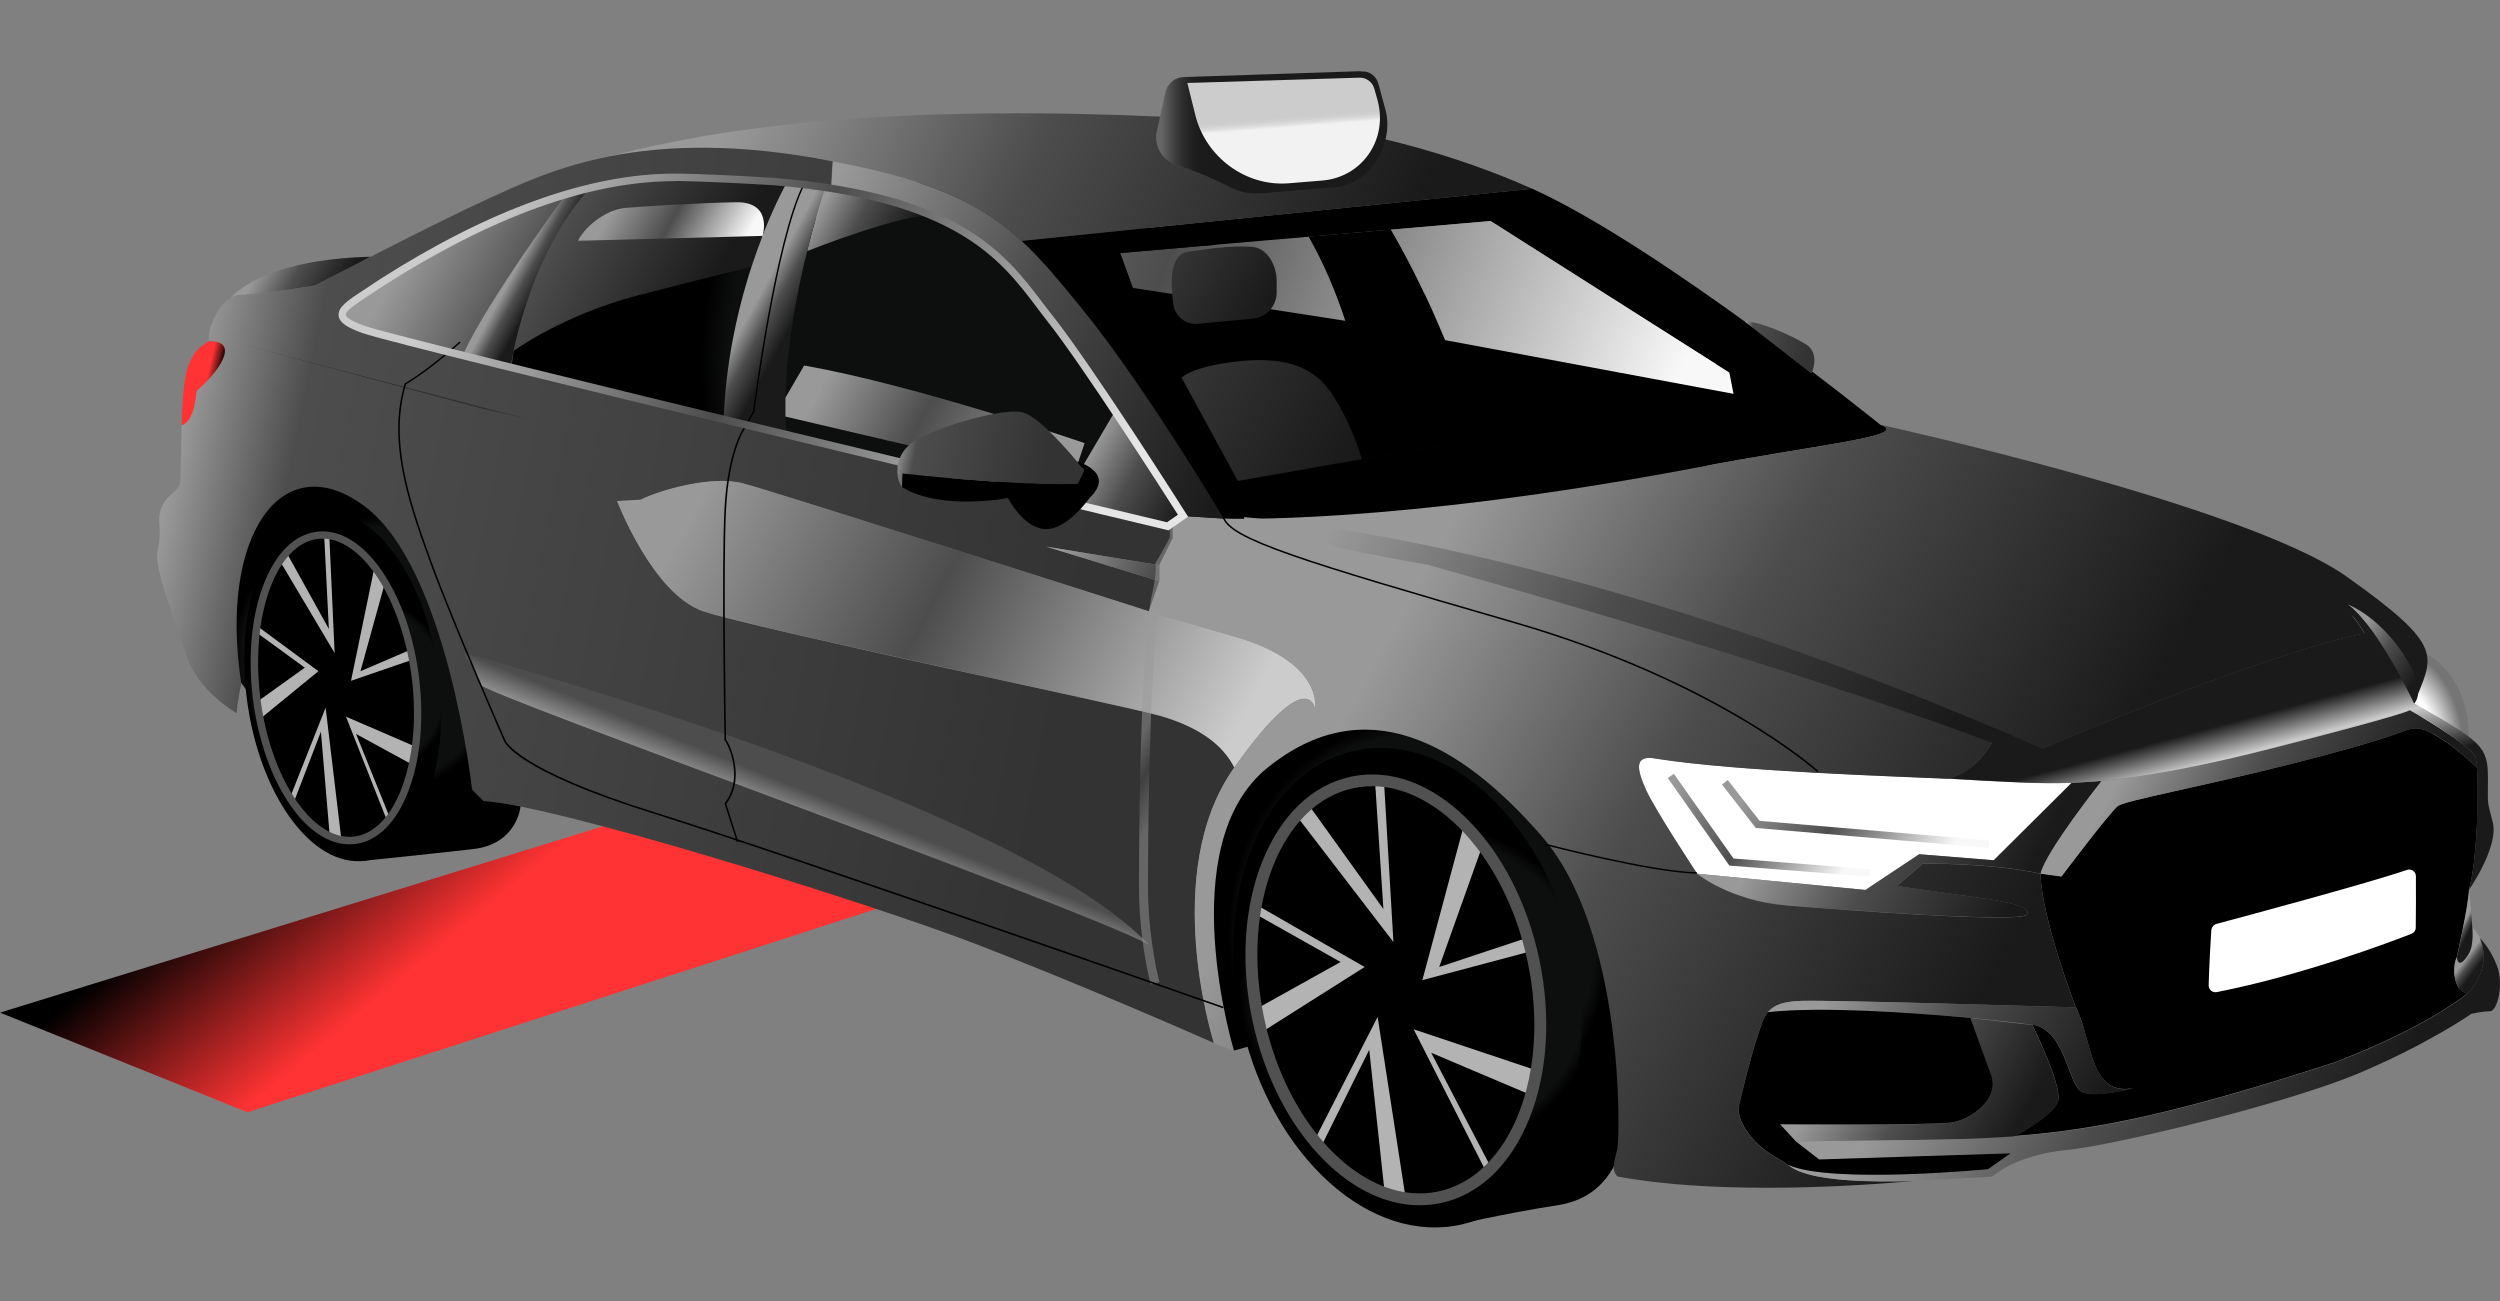 <?xml version="1.0" encoding="UTF-8"?>
<svg width="609px" height="317px" viewBox="0 0 609 317" version="1.1" xmlns="http://www.w3.org/2000/svg" xmlns:xlink="http://www.w3.org/1999/xlink">
    <rect x="0" y="0" width="609" height="317" fill="#808080" stroke="none"/>
    <title>G7 VIP</title>
    <defs>
        <radialGradient cx="49.514%" cy="50.245%" fx="49.514%" fy="50.245%" r="105.761%" gradientTransform="translate(0.495,0.502),scale(0.271,1),rotate(-7.244),translate(-0.495,-0.502)" id="radialGradient-1">
            <stop stop-color="#0D0F0E" offset="92.67%"></stop>
            <stop stop-color="#000000" offset="100%"></stop>
        </radialGradient>
        <linearGradient x1="18.281%" y1="37.156%" x2="51.876%" y2="50.596%" id="linearGradient-2">
            <stop stop-color="#000000" offset="0%"></stop>
            <stop stop-color="#FF3333" offset="88.34%"></stop>
        </linearGradient>
        <radialGradient cx="49.546%" cy="50.252%" fx="49.546%" fy="50.252%" r="42.354%" gradientTransform="translate(0.495,0.503),scale(1,0.853),rotate(-7.244),translate(-0.495,-0.503)" id="radialGradient-3">
            <stop stop-color="#0D0F0E" offset="92.67%"></stop>
            <stop stop-color="#000000" offset="100%"></stop>
        </radialGradient>
        <radialGradient cx="49.49%" cy="50.242%" fx="49.49%" fy="50.242%" r="47.199%" gradientTransform="translate(0.495,0.502),scale(1,0.715),rotate(-7.244),translate(-0.495,-0.502)" id="radialGradient-4">
            <stop stop-color="#0D0F0E" offset="92.67%"></stop>
            <stop stop-color="#000000" offset="100%"></stop>
        </radialGradient>
        <radialGradient cx="53.238%" cy="50.541%" fx="53.238%" fy="50.541%" r="47.811%" gradientTransform="translate(0.532,0.505),scale(1,0.726),rotate(-11.011),translate(-0.532,-0.505)" id="radialGradient-5">
            <stop stop-color="#0D0F0E" offset="92.67%"></stop>
            <stop stop-color="#000000" offset="100%"></stop>
        </radialGradient>
        <radialGradient cx="53.142%" cy="50.708%" fx="53.142%" fy="50.708%" r="48.107%" gradientTransform="translate(0.531,0.507),scale(1,0.562),rotate(-9.318),translate(-0.531,-0.507)" id="radialGradient-6">
            <stop stop-color="#0D0F0E" offset="92.67%"></stop>
            <stop stop-color="#000000" offset="100%"></stop>
        </radialGradient>
        <radialGradient cx="-40.956%" cy="64.91%" fx="-40.956%" fy="64.91%" r="130.013%" gradientTransform="translate(-0.41,0.649),scale(1,0.529),translate(0.41,-0.649)" id="radialGradient-7">
            <stop stop-color="#FFFFFF" offset="63.58%"></stop>
            <stop stop-color="#757575" offset="100%"></stop>
        </radialGradient>
        <linearGradient x1="245.833%" y1="76.901%" x2="-157.876%" y2="17.453%" id="linearGradient-8">
            <stop stop-color="#F8F8F8" offset="0%"></stop>
            <stop stop-color="#4D4D4D" offset="56.19%"></stop>
            <stop stop-color="#999999" offset="100%"></stop>
        </linearGradient>
        <linearGradient x1="82.646%" y1="64.689%" x2="7.076%" y2="43.864%" id="linearGradient-9">
            <stop stop-color="#1A1A1A" offset="0%"></stop>
            <stop stop-color="#4D4D4D" offset="56.19%"></stop>
            <stop stop-color="#999999" offset="100%"></stop>
        </linearGradient>
        <linearGradient x1="83.869%" y1="55.926%" x2="17.226%" y2="40.492%" id="linearGradient-10">
            <stop stop-color="#1A1A1A" offset="0%"></stop>
            <stop stop-color="#4D4D4D" offset="56.19%"></stop>
            <stop stop-color="#999999" offset="100%"></stop>
        </linearGradient>
        <linearGradient x1="89.251%" y1="52.9%" x2="10.749%" y2="46.967%" id="linearGradient-11">
            <stop stop-color="#1A1A1A" offset="0%"></stop>
            <stop stop-color="#4D4D4D" offset="56.19%"></stop>
            <stop stop-color="#999999" offset="100%"></stop>
        </linearGradient>
        <linearGradient x1="86.439%" y1="51.571%" x2="1.621%" y2="36.829%" id="linearGradient-12">
            <stop stop-color="#333333" offset="0%"></stop>
            <stop stop-color="#4D4D4D" offset="87.45%"></stop>
            <stop stop-color="#999999" offset="100%"></stop>
        </linearGradient>
        <linearGradient x1="93.867%" y1="59.572%" x2="4.331%" y2="39.507%" id="linearGradient-13">
            <stop stop-color="#CCCCCC" offset="0%"></stop>
            <stop stop-color="#4D4D4D" offset="56.19%"></stop>
            <stop stop-color="#999999" offset="100%"></stop>
        </linearGradient>
        <linearGradient x1="83.612%" y1="54.434%" x2="16.228%" y2="42.025%" id="linearGradient-14">
            <stop stop-color="#1A1A1A" offset="0%"></stop>
            <stop stop-color="#4D4D4D" offset="56.19%"></stop>
            <stop stop-color="#999999" offset="100%"></stop>
        </linearGradient>
        <linearGradient x1="84.424%" y1="58.647%" x2="17.293%" y2="44.675%" id="linearGradient-15">
            <stop stop-color="#1A1A1A" offset="0%"></stop>
            <stop stop-color="#4D4D4D" offset="56.19%"></stop>
            <stop stop-color="#999999" offset="100%"></stop>
        </linearGradient>
        <linearGradient x1="69.99%" y1="56.852%" x2="15.169%" y2="38.987%" id="linearGradient-16">
            <stop stop-color="#1A1A1A" offset="0%"></stop>
            <stop stop-color="#4D4D4D" offset="56.19%"></stop>
            <stop stop-color="#999999" offset="100%"></stop>
        </linearGradient>
        <linearGradient x1="95.573%" y1="54.851%" x2="9.889%" y2="42.957%" id="linearGradient-17">
            <stop stop-color="#1A1A1A" offset="0%"></stop>
            <stop stop-color="#4D4D4D" offset="56.19%"></stop>
            <stop stop-color="#999999" offset="100%"></stop>
        </linearGradient>
        <linearGradient x1="55.92%" y1="52.55%" x2="47.67%" y2="48.04%" id="linearGradient-18">
            <stop stop-color="#1A1A1A" offset="0%"></stop>
            <stop stop-color="#4D4D4D" offset="56.19%"></stop>
            <stop stop-color="#999999" offset="100%"></stop>
        </linearGradient>
        <linearGradient x1="82.9%" y1="58.167%" x2="17.932%" y2="42.037%" id="linearGradient-19">
            <stop stop-color="#1A1A1A" offset="0%"></stop>
            <stop stop-color="#4D4D4D" offset="56.19%"></stop>
            <stop stop-color="#999999" offset="100%"></stop>
        </linearGradient>
        <linearGradient x1="90.757%" y1="60.887%" x2="17.238%" y2="43.065%" id="linearGradient-20">
            <stop stop-color="#1A1A1A" offset="0%"></stop>
            <stop stop-color="#4D4D4D" offset="56.19%"></stop>
            <stop stop-color="#999999" offset="100%"></stop>
        </linearGradient>
        <linearGradient x1="59.91%" y1="62.22%" x2="42.353%" y2="40.551%" id="linearGradient-21">
            <stop stop-color="#1A1A1A" offset="0%"></stop>
            <stop stop-color="#4D4D4D" offset="56.19%"></stop>
            <stop stop-color="#999999" offset="100%"></stop>
        </linearGradient>
        <linearGradient x1="44.108%" y1="41.821%" x2="57.833%" y2="67.442%" id="linearGradient-22">
            <stop stop-color="#1A1A1A" offset="3.44%"></stop>
            <stop stop-color="#CCCCCC" offset="42.33%"></stop>
            <stop stop-color="#1A1A1A" offset="100%"></stop>
        </linearGradient>
        <linearGradient x1="84.992%" y1="56.411%" x2="17.285%" y2="43.78%" id="linearGradient-23">
            <stop stop-color="#1A1A1A" offset="0%"></stop>
            <stop stop-color="#4D4D4D" offset="56.19%"></stop>
            <stop stop-color="#999999" offset="100%"></stop>
        </linearGradient>
        <linearGradient x1="54.28%" y1="61.23%" x2="46.418%" y2="41.26%" id="linearGradient-24">
            <stop stop-color="#1A1A1A" offset="0%"></stop>
            <stop stop-color="#4D4D4D" offset="56.19%"></stop>
            <stop stop-color="#999999" offset="100%"></stop>
        </linearGradient>
        <linearGradient x1="97.947%" y1="55.845%" x2="8.031%" y2="40.801%" id="linearGradient-25">
            <stop stop-color="#4D4D4D" offset="0%"></stop>
            <stop stop-color="#999999" offset="100%"></stop>
        </linearGradient>
        <linearGradient x1="82.322%" y1="55.197%" x2="17.678%" y2="44.803%" id="linearGradient-26">
            <stop stop-color="#1A1A1A" offset="0%"></stop>
            <stop stop-color="#4D4D4D" offset="56.19%"></stop>
            <stop stop-color="#999999" offset="100%"></stop>
        </linearGradient>
        <linearGradient x1="51.371%" y1="48.553%" x2="45.977%" y2="54.246%" id="linearGradient-27">
            <stop stop-color="#4D4D4D" offset="0%"></stop>
            <stop stop-color="#999999" offset="100%"></stop>
        </linearGradient>
        <linearGradient x1="49.664%" y1="50.325%" x2="49.179%" y2="50.794%" id="linearGradient-28">
            <stop stop-color="#333333" offset="0%"></stop>
            <stop stop-color="#4D4D4D" stop-opacity="0" offset="89.9%"></stop>
        </linearGradient>
        <linearGradient x1="108.368%" y1="77.467%" x2="-6.653%" y2="20.302%" id="linearGradient-29">
            <stop stop-color="#1A1A1A" offset="0%"></stop>
            <stop stop-color="#4D4D4D" offset="56.19%"></stop>
            <stop stop-color="#999999" offset="100%"></stop>
        </linearGradient>
        <linearGradient x1="96.404%" y1="68.77%" x2="0.359%" y2="33.599%" id="linearGradient-30">
            <stop stop-color="#1A1A1A" offset="0%"></stop>
            <stop stop-color="#333333" offset="100%"></stop>
        </linearGradient>
        <linearGradient x1="93.777%" y1="68.248%" x2="4.415%" y2="32.257%" id="linearGradient-31">
            <stop stop-color="#1A1A1A" offset="0%"></stop>
            <stop stop-color="#333333" offset="100%"></stop>
        </linearGradient>
        <linearGradient x1="90.408%" y1="59.585%" x2="-174.961%" y2="6.722%" id="linearGradient-32">
            <stop stop-color="#F8F8F8" offset="0%"></stop>
            <stop stop-color="#4D4D4D" offset="56.19%"></stop>
            <stop stop-color="#999999" offset="100%"></stop>
        </linearGradient>
        <linearGradient x1="60.451%" y1="61.89%" x2="43.394%" y2="38.915%" id="linearGradient-33">
            <stop stop-color="#1A1A1A" offset="0%"></stop>
            <stop stop-color="#4D4D4D" offset="56.19%"></stop>
            <stop stop-color="#999999" offset="100%"></stop>
        </linearGradient>
        <linearGradient x1="61.298%" y1="55.381%" x2="44.241%" y2="42.301%" id="linearGradient-34">
            <stop stop-color="#1A1A1A" offset="0%"></stop>
            <stop stop-color="#4D4D4D" offset="56.19%"></stop>
            <stop stop-color="#999999" offset="100%"></stop>
        </linearGradient>
        <linearGradient x1="90.13%" y1="55.053%" x2="14.768%" y2="46.525%" id="linearGradient-35">
            <stop stop-color="#F8F8F8" offset="0%"></stop>
            <stop stop-color="#4D4D4D" offset="56.19%"></stop>
            <stop stop-color="#999999" offset="100%"></stop>
        </linearGradient>
        <linearGradient x1="92.551%" y1="59.869%" x2="6.962%" y2="41.445%" id="linearGradient-36">
            <stop stop-color="#999999" offset="0%"></stop>
            <stop stop-color="#4D4D4D" offset="56.19%"></stop>
            <stop stop-color="#999999" offset="100%"></stop>
        </linearGradient>
        <linearGradient x1="102.889%" y1="81.852%" x2="20.5%" y2="38.513%" id="linearGradient-37">
            <stop stop-color="#1A1A1A" offset="0%"></stop>
            <stop stop-color="#4D4D4D" offset="56.19%"></stop>
            <stop stop-color="#999999" offset="100%"></stop>
        </linearGradient>
        <linearGradient x1="61.844%" y1="54.989%" x2="38.099%" y2="47.363%" id="linearGradient-38">
            <stop stop-color="#000000" offset="0%"></stop>
            <stop stop-color="#FF3333" offset="88.34%"></stop>
        </linearGradient>
        <linearGradient x1="51.838%" y1="60.879%" x2="48.363%" y2="38.982%" id="linearGradient-39">
            <stop stop-color="#999999" offset="0%"></stop>
            <stop stop-color="#4D4D4D" offset="56.19%"></stop>
            <stop stop-color="#999999" offset="100%"></stop>
        </linearGradient>
        <linearGradient x1="81.994%" y1="75.559%" x2="15.568%" y2="24.299%" id="linearGradient-40">
            <stop stop-color="#1A1A1A" offset="0%"></stop>
            <stop stop-color="#4D4D4D" offset="56.19%"></stop>
            <stop stop-color="#999999" offset="100%"></stop>
        </linearGradient>
        <linearGradient x1="94.534%" y1="57.104%" x2="5.321%" y2="42.98%" id="linearGradient-41">
            <stop stop-color="#1A1A1A" offset="0%"></stop>
            <stop stop-color="#4D4D4D" offset="56.19%"></stop>
            <stop stop-color="#999999" offset="100%"></stop>
        </linearGradient>
        <linearGradient x1="93.697%" y1="68.497%" x2="-3.588%" y2="41.507%" id="linearGradient-42">
            <stop stop-color="#F8F8F8" offset="0%"></stop>
            <stop stop-color="#4D4D4D" offset="56.19%"></stop>
            <stop stop-color="#999999" offset="100%"></stop>
        </linearGradient>
        <linearGradient x1="91.947%" y1="56.874%" x2="5.119%" y2="44.824%" id="linearGradient-43">
            <stop stop-color="#F8F8F8" offset="0%"></stop>
            <stop stop-color="#4D4D4D" offset="56.19%"></stop>
            <stop stop-color="#999999" offset="100%"></stop>
        </linearGradient>
        <linearGradient x1="97.472%" y1="60.083%" x2="10.31%" y2="40.094%" id="linearGradient-44">
            <stop stop-color="#E6E6E6" offset="0%"></stop>
            <stop stop-color="#767676" offset="41.01%"></stop>
            <stop stop-color="#4D4D4D" offset="56.19%"></stop>
            <stop stop-color="#CCCCCC" offset="100%"></stop>
        </linearGradient>
        <linearGradient x1="81.669%" y1="54.055%" x2="3.002%" y2="47.395%" id="linearGradient-45">
            <stop stop-color="#333333" offset="0%"></stop>
            <stop stop-color="#4D4D4D" offset="87.45%"></stop>
            <stop stop-color="#999999" offset="100%"></stop>
        </linearGradient>
        <linearGradient x1="82.512%" y1="54.893%" x2="-5.652%" y2="41.085%" id="linearGradient-46">
            <stop stop-color="#333333" offset="0%"></stop>
            <stop stop-color="#4D4D4D" offset="87.45%"></stop>
            <stop stop-color="#999999" offset="100%"></stop>
        </linearGradient>
        <linearGradient x1="19.943%" y1="50%" x2="3.355%" y2="50%" id="linearGradient-47">
            <stop stop-color="#1A1A1A" offset="0%"></stop>
            <stop stop-color="#1F1F1F" offset="21.33%"></stop>
            <stop stop-color="#2C2C2C" offset="45.51%"></stop>
            <stop stop-color="#434343" offset="71.08%"></stop>
            <stop stop-color="#636363" offset="97.46%"></stop>
            <stop stop-color="#666666" offset="100%"></stop>
        </linearGradient>
        <linearGradient x1="49.367%" y1="36.612%" x2="50.674%" y2="45.732%" id="linearGradient-48">
            <stop stop-color="#CCCCCC" offset="0%"></stop>
            <stop stop-color="#D1D1D1" offset="31.31%"></stop>
            <stop stop-color="#DEDEDE" offset="66.74%"></stop>
            <stop stop-color="#F2F2F2" offset="100%"></stop>
        </linearGradient>
    </defs>
    <g id="G7-VIP" stroke="none" stroke-width="1" fill="none" fill-rule="evenodd">
        <g id="G7_Club_Affaires_nomarks" transform="translate(0, 17.338)" fill-rule="nonzero">
            <g id="Fond" transform="translate(101.687, 25.781)" fill="url(#radialGradient-1)">
                <polygon id="Path" points="0 44.623 125.635 0 331.814 49.298 304.99 81.443 148.612 90.037"></polygon>
            </g>
            <g id="Tapis_2" transform="translate(0, 181.333)" fill="url(#linearGradient-2)">
                <polygon id="Path" points="155.336 0 3.83238433e-15 48.003 60.3 72.274 214.845 22.294"></polygon>
            </g>
            <g id="Jantes" transform="translate(55.015, 92.123)">
                <path d="M248.933,145.519 L245.481,146.49 L243,143.11 L243,135.991 L236.312,115.279 L242.604,83.637 C242.604,83.637 272.449,45.486 310.671,79.034 C310.671,79.034 335.015,98.595 340.588,135.236 C346.161,171.876 336.417,182.304 324.371,184.138 C312.325,185.971 297.475,189.351 297.475,189.351 L248.933,145.519 Z" id="Path" fill="url(#radialGradient-3)"></path>
                <path d="M4.854,58.431 L2.04393831e-14,51.707 L4.495,10.356 L21.898,0 L46.709,19.453 L60.48,53.612 L71.771,87.089 C71.771,87.089 70.944,96.15 60.265,97.372 C49.585,98.595 32.613,100.321 32.613,100.321 L4.854,58.431 Z" id="Path" fill="url(#radialGradient-4)"></path>
                <path d="M329.621,130.13 C325.558,97.876 303.588,72.202 280.503,72.742 C257.455,73.281 242.029,99.889 246.092,132.143 C250.155,164.397 272.125,190.071 295.21,189.531 C318.294,188.992 333.684,162.347 329.621,130.13 Z M291.398,182.663 C272.305,183.131 253.967,160.657 250.407,132.467 C246.847,104.312 259.468,81.084 278.562,80.616 C297.655,80.149 315.993,102.622 319.553,130.813 C323.113,159.003 310.492,182.196 291.398,182.663 Z" id="Shape" fill="url(#radialGradient-5)"></path>
                <ellipse id="Oval" fill="#000000" transform="translate(285.01, 131.647) rotate(-11.8) translate(-285.01, -131.647) " cx="285.01" cy="131.647" rx="34.268" ry="51.636"></ellipse>
                <polygon id="Path" fill="#B3B3B3" points="301.646 91.368 291.47 129.303 317.971 122.255 317.108 118.947 295.569 126.102 306.105 96.545"></polygon>
                <polygon id="Path" fill="#B3B3B3" points="319.229 151.273 317.899 157.277 293.628 146.994 308.226 175.004 307.076 176.119 289.349 141.276"></polygon>
                <polygon id="Path" fill="#B3B3B3" points="287.407 182.412 280.575 138.256 265.149 168.388 266.66 170.15 278.526 146.274 282.301 181.153"></polygon>
                <polygon id="Path" fill="#B3B3B3" points="252.241 142.032 277.411 126.102 250.946 110.892 250.551 113.05 271.55 124.88 251.018 136.314"></polygon>
                <polygon id="Path" fill="#B3B3B3" points="282.121 80.796 284.423 120.026 260.799 89.246 263.675 86.477 281.977 111.971 279.928 80.616"></polygon>
                <path d="M52.066,56.992 C49.765,33.44 37.324,14.707 24.307,15.102 C11.291,15.498 2.553,34.915 4.854,58.431 C7.156,81.947 19.561,100.717 32.613,100.321 C45.666,99.925 54.332,80.508 52.066,56.992 Z M30.456,95.323 C19.669,95.647 9.277,79.25 7.299,58.718 C5.286,38.151 12.405,21.215 23.192,20.891 C33.98,20.568 44.371,36.964 46.349,57.496 C48.327,78.027 41.243,94.999 30.456,95.323 Z" id="Shape" fill="url(#radialGradient-6)"></path>
                <ellipse id="Oval" fill="#000000" transform="translate(26.825, 58.109) rotate(-6.979) translate(-26.825, -58.109) " cx="26.825" cy="58.109" rx="19.489" ry="37.432"></ellipse>
                <polygon id="Path" fill="#B3B3B3" points="36.209 28.694 30.492 56.381 45.45 51.239 44.947 48.83 32.793 54.044 38.762 32.469"></polygon>
                <polygon id="Path" fill="#B3B3B3" points="46.169 72.418 45.414 76.805 31.714 69.326 39.949 89.714 39.301 90.541 29.269 65.119"></polygon>
                <polygon id="Path" fill="#B3B3B3" points="28.155 95.143 24.307 62.925 15.605 84.895 16.468 86.19 23.157 68.786 25.314 94.244"></polygon>
                <polygon id="Path" fill="#B3B3B3" points="8.306 65.694 22.545 54.044 7.551 42.969 7.335 44.515 19.237 53.181 7.587 61.523"></polygon>
                <polygon id="Path" fill="#B3B3B3" points="25.206 20.999 26.501 49.621 13.16 27.184 14.778 25.134 25.098 43.76 23.948 20.891"></polygon>
                <path d="M30.096,96.222 C25.026,96.222 19.92,92.842 15.605,86.549 C11.003,79.861 7.803,70.62 6.58,60.588 C5.358,50.556 6.221,40.812 9.097,33.189 C12.01,25.386 16.648,20.747 22.186,20.064 L22.294,20.963 L22.186,20.064 C27.687,19.381 33.332,22.797 38.043,29.665 C42.645,36.353 45.846,45.594 47.068,55.626 C48.291,65.694 47.428,75.403 44.551,83.026 C41.639,90.828 37,95.467 31.463,96.15 C30.995,96.186 30.528,96.222 30.096,96.222 Z M23.552,21.754 C23.157,21.754 22.761,21.79 22.401,21.826 C17.583,22.401 13.448,26.68 10.787,33.8 C8.054,41.135 7.191,50.556 8.378,60.336 C9.565,70.117 12.693,79.07 17.116,85.507 C21.431,91.799 26.465,94.927 31.283,94.316 C36.101,93.741 40.236,89.462 42.897,82.342 C45.63,75.007 46.493,65.586 45.306,55.806 C42.897,36.605 33.332,21.754 23.552,21.754 Z" id="Shape" fill="#515151"></path>
                <path d="M290.787,184.138 C282.912,184.138 274.894,180.434 267.738,173.386 C259.216,164.972 252.924,152.747 250.047,138.975 C247.171,125.203 248.034,111.468 252.492,100.357 C257.023,89.03 264.718,81.695 274.175,79.717 L274.175,79.717 C283.632,77.74 293.592,81.371 302.293,89.965 C310.815,98.379 317.108,110.605 319.984,124.376 C322.861,138.148 321.998,151.884 317.539,162.995 C313.009,174.321 305.314,181.656 295.857,183.634 C294.167,183.958 292.477,184.138 290.787,184.138 Z M274.75,82.522 C257.023,86.226 247.207,111.288 252.888,138.364 C255.657,151.596 261.662,163.282 269.788,171.337 C277.77,179.211 286.832,182.555 295.282,180.794 C313.009,177.09 322.825,152.028 317.144,124.952 C311.498,97.84 292.477,78.818 274.75,82.522 L274.75,82.522 Z" id="Shape" fill="#515151"></path>
            </g>
            <g id="Car" transform="translate(38.277, 10.258)">
                <path d="M552.898,131.738 C552.898,131.738 563.253,136.808 563.109,152.018 C562.966,167.228 549.661,143.784 549.661,143.784 L552.898,131.738 Z" id="Path" fill="url(#radialGradient-7)"></path>
                <path d="M375.16,185.242 L416.152,189.198 L429.24,180.496 L447.399,181.97 L466.348,163.129 L466.384,163.129 C463.975,163.201 462.069,163.201 460.487,163.201 C453.44,163.201 436.252,162.086 436.252,162.086 C425.141,161.547 385.157,160.36 365.236,157.196 C359.591,156.081 360.49,159.893 362.755,164.891 C365.02,169.853 375.16,185.242 375.16,185.242 L375.16,185.242 Z" id="Path" fill="#FFFFFF"></path>
                <path d="M473.432,162.985 L473.791,162.661 C473.755,162.661 473.719,162.661 473.684,162.661 L473.684,162.661 C473.684,162.661 473.576,162.769 473.432,162.985 Z" id="Path" fill="#FFFFFF"></path>
                <path d="M289.438,50.546 L237.624,42.528 L263.261,89.596 L323.418,78.989 C327.301,69.999 334.025,63.455 346.359,61.765 L313.709,55.221 C310.042,46.231 305.691,37.242 300.549,28.325 L280.485,30.051 C284.332,37.566 287.532,44.541 289.438,50.546 Z" id="Path" fill="#000000"></path>
                <path d="M289.438,50.546 C287.029,43.283 284.152,36.379 280.485,30.087 L234.603,34.042 L237.66,42.528 L289.438,50.546 Z" id="Path" fill="url(#linearGradient-8)"></path>
                <path d="M164.199,18.328 C164.199,18.328 164.199,18.328 164.199,18.113 C163.228,18.077 162.688,18.113 162.688,18.113 C160.963,23.65 159.524,28.792 158.338,33.574 C158.338,33.574 182.321,24.046 189.009,25.017 C176.029,19.156 164.199,18.328 164.199,18.328 Z" id="Path" fill="url(#linearGradient-9)"></path>
                <path d="M144.782,37.422 C148.917,24.765 153.376,16.998 153.376,16.998 L153.376,16.998 C143.811,15.991 129.931,14.949 120.223,16.063 C103.97,17.933 82.18,22.679 47.517,45.908 C41.764,49.683 47.409,52.344 54.78,53.854 C56.578,54.214 68.84,57.198 86.387,61.477 L86.818,57.918 C86.818,57.918 98.505,49.216 117.382,44.29 C136.296,39.364 144.782,37.422 144.782,37.422 L144.782,37.422 Z" id="Path" fill="url(#linearGradient-10)"></path>
                <path d="M420.107,76.004 L419.748,75.86 C419.748,75.86 366.171,32.496 334.96,18.364 C305.871,21.349 210.548,31.057 210.548,31.057 C215.654,35.732 220.076,41.197 225.362,47.706 C240.572,66.368 259.809,98.693 259.809,98.729 L259.809,98.729 C259.809,98.729 300.657,100.419 375.16,86.288 C402.776,80.93 427.011,78.701 420.107,76.004 Z M263.297,89.596 L237.66,42.528 L234.603,34.042 L324.82,26.239 L382.999,63.131 L384.006,68.309 L346.395,61.765 C339.023,60.183 324.281,69.855 323.454,78.989 L263.297,89.596 Z" id="Shape" fill="#000000"></path>
                <path d="M164.594,11.748 C188.973,16.279 200.947,22.284 210.548,31.093 L334.96,18.4 C334.96,18.4 306.122,4.809 275.487,2.651 C244.815,0.53 166.967,-4.828 110.299,10.526 L110.299,10.526 C123.711,7.865 141.258,7.146 164.594,11.748 Z" id="Path" fill="url(#linearGradient-11)"></path>
                <path d="M262.398,159.353 C259.558,153.708 253.661,149.465 244.312,146.804 C234.999,144.143 145.393,125.481 133.06,121.346 C120.726,117.211 112.061,94.522 112.061,94.522 L117.742,94.198 C122.416,91.861 135.073,88.194 142.732,90.207 C150.391,92.221 241.615,121.382 241.615,121.382 L244.132,114.047 L244.132,110.128 L247.404,103.583 L247.404,100.958 C247.404,100.958 62.152,55.365 54.78,53.854 C47.409,52.344 41.764,49.683 47.517,45.908 C82.18,22.679 103.97,17.969 120.223,16.063 C136.476,14.157 164.235,18.328 164.235,18.328 C164.235,18.328 164.235,14.733 164.594,11.712 C118.317,2.651 94.909,14.337 81.137,20.594 C67.33,26.85 38.456,41.952 38.456,41.952 C38.456,41.952 24.684,44.218 20.333,44.218 C15.983,44.218 12.207,51.589 12.603,55.544 C19.578,55.544 15.623,61.981 9.582,67.626 C8.467,75.752 5.986,75.932 5.986,75.932 L5.663,89.344 C5.627,90.351 5.159,91.322 4.404,92.005 L3.29,92.976 C1.348,94.63 0.305,97.111 0.521,99.664 C0.701,101.75 0.701,104.338 0.161,106.352 C-0.989,110.487 4.296,123.144 7.137,132.026 C9.978,140.907 19.363,146.121 19.363,146.121 C19.363,146.121 19.578,143.029 20.513,138.965 C14.904,102.936 30.437,80.571 50.645,95.817 C70.817,111.027 76.714,164.747 76.714,164.747 L79.519,167.551 C96.851,168.486 172.649,192.074 199.329,202.322 C226.045,212.57 257.472,226.486 257.472,226.486 C257.472,226.486 244.168,184.991 262.398,159.353 Z M244.168,110.092 L244.168,114.011 L216.589,105.561 L244.168,110.092 Z" id="Shape" fill="url(#linearGradient-12)"></path>
                <path d="M262.398,159.353 C280.629,133.68 282.067,145.186 282.067,145.186 C282.067,145.186 284.584,133.788 262.47,127.423 C240.356,121.059 241.615,121.31 241.615,121.31 C241.615,121.31 150.391,92.149 142.732,90.135 C135.073,88.122 122.416,91.789 117.742,94.127 C112.061,94.45 112.061,94.45 112.061,94.45 C112.061,94.45 120.726,117.139 133.06,121.274 C145.393,125.409 234.963,144.071 244.312,146.732 C253.661,149.465 259.558,153.708 262.398,159.353 Z" id="Path" fill="url(#linearGradient-13)"></path>
                <path d="M447.399,181.97 L429.24,180.496 L416.152,189.198 L375.16,185.242 C375.16,185.242 383.071,191.787 396.879,192.937 C410.686,194.052 453.619,197.252 455.417,195.203 C457.215,193.153 448.873,191.823 445.709,191.355 C442.544,190.888 423.775,188.191 423.775,188.191 L430.103,182.761 C430.103,182.761 447.075,182.546 458.797,185.242 L458.797,185.242 L458.797,185.242 C459.984,179.885 473.648,162.661 473.648,162.661 L466.348,163.129 L447.399,181.97 Z" id="Path" fill="url(#linearGradient-14)"></path>
                <g id="Group" transform="translate(452.613, 149.822)" fill="#000000">
                    <path d="M1.942,71.989 L4.207,72.241 C3.596,72.169 2.841,72.061 1.942,71.989 L1.942,71.989 Z" id="Path"></path>
                    <path d="M112.618,11.689 L112.511,9.603 C111.755,8.884 107.153,4.641 104.061,2.7 C100.681,0.578 98.559,-0.393 96.294,0.147 C94.028,0.722 90.648,2.7 67.852,8.489 C45.091,14.278 26.824,17.55 24.99,18.916 C23.157,20.283 11.255,36.068 11.255,36.068 L6.185,35.385 C6.4,46.244 14.778,67.926 14.778,67.926 C18.878,75.945 17.979,90.22 29.377,87.523 C29.629,87.451 29.881,87.415 30.168,87.307 C30.204,87.307 30.204,87.307 30.204,87.307 L30.168,87.307 C30.06,87.343 29.809,87.415 29.377,87.523 C26.788,88.17 18.878,90.004 16.145,88.494 C12.837,86.696 12.261,73.392 4.171,72.169 C4.171,72.169 11.506,86.984 10.464,90.723 C9.637,93.744 2.661,97.807 0,99.281 C20.352,97.735 40.236,93.564 77.956,81.302 C101.004,72.457 110.137,64.546 110.137,64.546 C106.685,64.115 106.398,57.966 107.584,55.701 C107.584,55.701 110.461,42.936 110.533,39.304 L110.749,38.477 C112.367,32.221 112.906,18.952 112.618,11.689 Z" id="Path"></path>
                </g>
                <path d="M564.728,156.872 C563.685,153.852 548.762,145.402 548.762,145.402 C548.762,145.402 548.87,146.121 515.07,154.751 C495.294,159.785 482.421,161.834 473.684,162.661 C473.684,162.661 460.02,179.885 458.833,185.242 L463.903,185.926 C463.903,185.926 475.769,170.176 477.639,168.774 C479.509,167.372 497.739,164.136 520.5,158.346 C543.261,152.557 546.677,150.58 548.942,150.004 C551.208,149.429 553.329,150.436 556.709,152.557 C560.089,154.679 565.159,159.461 565.159,159.461 C565.015,158.239 564.907,157.34 564.728,156.872 Z" id="Path" fill="url(#linearGradient-15)"></path>
                <path d="M419.748,75.86 C419.748,75.86 508.67,95.385 533.301,112.824 C557.932,130.264 554.336,132.133 549.805,143.82 C545.311,132.349 541.211,128.466 534.559,122.173 C537.508,125.985 537.652,126.74 537.652,126.74 C537.652,126.74 517.659,129.904 459.229,154.787 C451.102,151.263 448.406,150.472 448.406,150.472 C448.406,150.472 444.63,160.216 436.216,162.122 C425.105,161.583 385.121,160.396 365.2,157.232 C359.555,156.117 360.454,159.929 362.719,164.927 C364.984,169.889 375.16,185.278 375.16,185.278 C375.16,185.278 383.071,191.823 396.879,192.973 C410.686,194.088 453.619,197.288 455.417,195.239 C457.215,193.189 448.873,191.859 445.709,191.391 C442.544,190.924 423.775,188.227 423.775,188.227 L430.103,182.797 C430.103,182.797 447.075,182.582 458.797,185.278 C459.013,196.138 467.391,217.82 467.391,217.82 C467.391,217.82 409.284,216.022 400.69,216.238 C392.096,216.453 391.629,219.402 389.831,224.832 C388.033,230.261 385.984,238.855 385.3,241.803 C384.617,244.752 387.781,250.613 394.11,254.245 C400.438,257.876 401.122,260.573 427.586,260.106 C407.702,261.904 377.39,263.054 355.707,258.991 C354.125,257.193 355.024,255.359 355.707,252.195 C356.391,249.031 357.433,199.266 337.297,176.109 C317.161,152.917 294.041,140.44 270.525,159.389 C247.008,178.339 262.362,228.463 262.362,228.463 L257.436,226.557 C257.436,226.557 244.132,185.063 262.362,159.425 C280.593,133.788 282.031,145.258 282.031,145.258 C282.031,145.258 284.548,133.859 262.434,127.495 C240.32,121.131 241.579,121.382 241.579,121.382 L244.096,114.047 L244.096,110.128 L247.368,103.583 L247.368,100.958 L249.849,98.082 L259.773,98.729 C259.773,98.729 300.621,100.419 375.124,86.288 C403.243,80.858 427.802,78.629 419.748,75.86 Z" id="Path" fill="url(#linearGradient-16)"></path>
                <g id="Group" transform="translate(392.42, 216.183)">
                    <path d="M75.007,1.601 C74.971,1.601 74.971,1.601 74.935,1.601 C72.49,1.529 16.72,-0.197 8.342,0.019 C3.668,0.127 1.402,1.061 8.17575324e-14,2.787 L8.17575324e-14,2.787 C18.194,0.738 56.345,4.657 64.436,5.88 C72.526,7.102 73.101,20.406 76.409,22.204 C79.142,23.715 87.089,21.881 89.642,21.233 C78.207,23.894 79.106,9.619 75.007,1.601 Z" id="Path" fill="url(#linearGradient-17)"></path>
                    <path d="M90.397,20.982 C90.433,20.982 90.433,20.982 90.397,20.982 L90.397,20.982 Z" id="Path" fill="url(#linearGradient-18)"></path>
                    <path d="M89.606,21.198 C89.857,21.126 90.109,21.09 90.397,20.982 C90.289,21.018 90.001,21.09 89.606,21.198 Z" id="Path" fill="url(#linearGradient-19)"></path>
                </g>
                <path d="M395.297,246.298 C395.297,246.298 432.548,246.586 437.187,245.867 C441.825,245.147 448.873,240.185 446.751,234.36 C444.63,228.535 441.682,220.409 441.682,220.409 L456.784,222.099 C456.784,222.099 464.119,236.913 463.076,240.653 C462.033,244.392 451.534,249.786 451.534,249.786 L399.144,250.541 L395.297,246.298 Z" id="Path" fill="url(#linearGradient-20)"></path>
                <path d="M563.972,198.259 C563.972,198.259 564.404,202.466 563.217,204.552 C562.031,206.637 560.521,208.147 560.233,205.594 C559.046,207.824 559.334,213.972 562.786,214.44 C566.525,211.132 568.899,203.185 563.972,198.259 Z" id="Path" fill="url(#linearGradient-21)"></path>
                <path d="M568.97,172.765 C567.496,166.868 567.784,169.241 567.784,161.726 C567.784,154.211 566.058,152.953 549.841,143.748 C545.347,132.277 541.247,128.394 534.595,122.101 C537.544,125.913 537.688,126.668 537.688,126.668 C537.688,126.668 517.695,129.832 459.265,154.715 C451.138,151.191 448.441,150.4 448.441,150.4 C448.441,150.4 444.666,160.144 436.252,162.05 C436.252,162.05 453.476,163.165 460.487,163.165 C467.535,163.165 481.235,163.344 515.034,154.715 C548.834,146.085 548.727,145.366 548.727,145.366 C548.727,145.366 563.685,153.852 564.692,156.836 C565.734,159.857 565.411,181.503 563.145,189.162 C563.181,189.198 570.445,178.698 568.97,172.765 Z" id="Path" fill="url(#linearGradient-22)"></path>
                <path d="M569.941,207.536 C568.143,203.041 565.842,200.992 565.842,200.992 L565.842,200.992 C568.036,205.738 565.842,211.707 562.75,214.44 C562.75,214.44 553.617,222.386 530.568,231.196 C464.874,252.591 453.26,249.39 399.18,250.505 L404.861,254.856 L451.534,253.346 L445.996,257.229 C445.996,257.229 407.558,260.897 397.31,256.15 C402.668,261.328 427.586,260.106 427.586,260.106 L447.039,259.027 C447.039,259.027 452.577,253.777 464.838,252.591 C477.099,251.404 519.17,241.084 536.213,233.893 C553.257,226.701 563.757,219.366 563.757,219.366 C563.757,219.366 566.453,218.755 568.251,218.755 C570.121,218.755 571.739,212.031 569.941,207.536 Z" id="Path" fill="url(#linearGradient-23)"></path>
                <path d="M563.217,204.552 C564.152,202.898 564.08,199.949 564.008,198.762 L563.972,198.259 C563.972,198.259 563.829,195.167 563.181,189.198 C563.109,192.829 560.233,205.594 560.233,205.594 C560.521,208.147 562.031,206.637 563.217,204.552 Z" id="Path" fill="url(#linearGradient-24)"></path>
                <g id="Group" transform="translate(385.245, 217.065)" fill="#000000">
                    <path d="M8.865,0.467 C8.937,0.431 9.009,0.396 9.081,0.36 C9.009,0.396 8.937,0.431 8.865,0.467 Z" id="Path"></path>
                    <path d="M7.714,1.33 C7.643,1.402 7.607,1.438 7.535,1.51 C7.571,1.438 7.643,1.366 7.714,1.33 Z" id="Path"></path>
                    <path d="M9.548,0.144 L9.548,0.144 C9.476,0.18 9.44,0.18 9.404,0.216 C9.44,0.18 9.512,0.18 9.548,0.144 Z" id="Path"></path>
                    <path d="M8.434,0.755 C8.505,0.719 8.577,0.683 8.649,0.647 C8.577,0.647 8.505,0.683 8.434,0.755 Z" id="Path"></path>
                    <path d="M8.002,1.043 C8.074,0.971 8.146,0.935 8.218,0.899 C8.146,0.971 8.074,1.007 8.002,1.043 Z" id="Path"></path>
                    <path d="M13.971,33.404 L10.088,29.197 C10.088,29.197 47.339,29.485 51.978,28.766 C56.616,28.047 63.664,23.085 61.543,17.26 C59.421,11.434 56.473,3.308 56.473,3.308 C41.37,1.906 19.58,0.503 7.139,1.906 C5.988,3.308 5.449,5.286 4.622,7.731 C2.824,13.16 0.775,21.754 0.091,24.703 C-0.592,27.651 2.573,33.512 8.901,37.144 C10.088,37.827 11.094,38.474 12.065,39.086 C22.349,43.832 60.752,40.164 60.752,40.164 L66.289,36.281 L19.616,37.791 L13.971,33.404 Z" id="Path"></path>
                    <path d="M7.211,1.834 C7.283,1.762 7.319,1.69 7.391,1.654 C7.319,1.726 7.247,1.762 7.211,1.834 Z" id="Path"></path>
                </g>
                <polygon id="Path" fill="url(#linearGradient-25)" points="244.168 110.092 216.589 105.561 244.168 114.011"></polygon>
                <path d="M20.333,44.218 C24.684,44.218 38.456,41.952 38.456,41.952 C38.456,41.952 44.317,38.896 52.048,34.941 L52.048,34.941 C24.936,35.624 17.852,45.009 17.852,45.009 L17.852,45.009 C18.643,44.505 19.47,44.218 20.333,44.218 Z" id="Path" fill="url(#linearGradient-26)"></path>
                <path d="M74.701,131.45 C74.701,131.45 208.139,167.444 241.615,202.538 C224.104,193.045 80.454,141.806 78.728,139.217 C77.577,135.765 74.701,131.45 74.701,131.45 Z" id="Path" fill="url(#linearGradient-27)"></path>
                <polygon id="Path" fill="url(#linearGradient-28)" points="16.018 55.149 90.27 74.458 16.018 57.882"></polygon>
                <path d="M259.809,98.729 C259.809,98.729 240.572,66.368 225.362,47.706 C210.152,29.044 201.954,18.688 164.594,11.748 C164.235,18.364 164.235,18.364 164.235,18.364 C164.235,18.364 195.23,20.522 212.058,42.672 C228.886,64.821 249.921,98.118 249.921,98.118 L259.809,98.729 Z" id="Path" fill="url(#linearGradient-29)"></path>
                <path d="M249.561,64.39 C249.561,64.39 251.647,61.981 261.499,60.65 C271.352,59.32 280.197,60.111 285.519,67.446 C290.84,74.782 293.465,84.238 293.465,84.238 L263.261,89.56 L249.561,64.39 Z" id="Path" fill="url(#linearGradient-30)"></path>
                <path d="M253.876,51.229 C250.892,51.733 248.051,49.719 247.584,46.699 C246.793,41.521 246.577,34.401 251.108,33.718 C258.299,32.64 263.117,32.244 266.713,32.532 C270.309,32.783 272.718,36.811 272.718,40.946 L272.718,43.642 C272.718,46.986 270.165,49.755 266.857,50.043 L253.876,51.229 Z" id="Path" fill="url(#linearGradient-31)"></path>
                <path d="M300.585,28.361 C305.439,36.667 309.79,45.692 313.745,55.257 L384.006,68.345 L382.999,63.167 L324.82,26.239 L300.585,28.361 Z" id="Path" fill="url(#linearGradient-32)"></path>
                <path d="M153.376,16.998 C153.376,16.998 139.424,41.233 138.022,74.062 C144.278,75.609 153.376,77.838 153.376,77.838 C153.376,77.838 150.283,57.702 162.688,18.113 C159.668,17.717 153.376,16.998 153.376,16.998 Z" id="Path" fill="url(#linearGradient-33)"></path>
                <path d="M99.224,20.234 C99.224,20.234 80.49,45.728 74.593,58.601 C80.67,60.075 86.171,61.405 86.171,61.405 C86.171,61.405 89.875,35.66 105.013,18.688 C101.849,19.479 99.224,20.234 99.224,20.234 Z" id="Path" fill="url(#linearGradient-34)"></path>
                <path d="M102.532,31.057 L147.479,29.871 C147.479,29.871 150.103,21.529 141.042,21.673 C131.981,21.816 119.683,22.607 114.182,23.039 C108.645,23.542 103.754,28.325 102.532,31.057 Z" id="Path" fill="url(#linearGradient-35)"></path>
                <path d="M157.618,61.441 L153.052,69.28 L153.052,73.883 L222.629,90.171 L225.937,80.355 C225.973,80.355 185.27,66.332 157.618,61.441 Z" id="Path" fill="url(#linearGradient-36)"></path>
                <polygon id="Path" fill="url(#linearGradient-37)" points="233.273 72.696 220.544 94.342 247.404 100.958 249.885 98.082"></polygon>
                <path d="M12.567,55.544 L10.553,56.911 C10.553,56.911 7.928,58.924 6.993,63.743 C6.058,68.561 5.986,75.932 5.986,75.932 C5.986,75.932 9.043,75.752 9.582,67.626 C14.76,63.311 20.585,55.329 12.567,55.544" id="Path" fill="url(#linearGradient-38)"></path>
            </g>
            <g id="Traits" transform="translate(82.469, 24.954)">
                <path d="M197.854,197.55 C197.746,197.118 194.978,187.05 194.978,173.207 C194.978,167.993 195.05,121.68 197.818,104.133 L197.818,104.061 C198.466,101.364 199.221,97.912 199.041,95.215 L199.005,94.856 L199.185,94.568 C200.911,91.692 202.097,89.39 202.493,88.671 L202.493,85.938 L204.65,85.938 L204.65,89.174 L204.542,89.39 C204.47,89.498 203.248,91.979 201.234,95.359 C201.342,98.272 200.623,101.76 199.976,104.492 C197.279,121.932 197.171,167.993 197.171,173.207 C197.171,186.727 199.94,196.867 199.976,196.939 L197.854,197.55 Z" id="Path" fill="url(#linearGradient-39)" opacity="0.5"></path>
                <path d="M97.03,162.815 L94.01,153.394 L94.081,153.322 C94.117,153.286 96.491,150.662 96.347,145.915 C96.203,141.133 94.081,138.041 94.045,138.005 L94.01,137.969 L94.01,137.933 C94.01,137.501 93.254,95.215 94.01,81.695 C94.585,70.836 97.066,64.472 98.288,62.602 L100.949,57.928 C101.129,56.525 106.451,15.893 113.139,2.697 L113.462,2.841 C106.738,16.145 101.345,57.568 101.309,57.999 L101.273,58.071 L98.612,62.782 C98.576,62.854 95.124,68.247 94.405,81.695 C93.686,95 94.369,136.135 94.405,137.861 C94.693,138.256 96.598,141.349 96.742,145.915 C96.886,150.41 94.873,152.999 94.441,153.502 L97.39,162.743 L97.03,162.815 Z" id="Path" fill="#000000"></path>
                <path d="M215.473,203.339 C214.431,202.979 110.514,166.483 76.786,155.911 C42.95,145.34 40.397,138.472 40.289,138.184 C40.181,137.933 27.848,109.958 22.203,94.46 C16.45,78.747 12.063,64.616 16.09,51.168 L16.126,51.096 L16.198,51.06 C21.843,47.788 29.394,40.992 29.466,40.92 L29.718,41.171 C29.646,41.243 22.131,48.003 16.45,51.311 C12.458,64.652 16.845,78.675 22.562,94.316 C28.208,109.814 40.541,137.789 40.649,138.041 C40.685,138.112 43.382,145.088 76.894,155.552 C110.658,166.087 214.575,202.62 215.617,202.979 L215.473,203.339 Z" id="Path" fill="#000000"></path>
                <path d="M360.238,145.807 C359.986,145.592 335.931,123.909 286.489,109.562 C233.812,94.28 217.056,89.174 215.366,83.745 L215.725,83.637 C217.343,88.887 235.214,94.316 286.597,109.203 C336.146,123.586 360.274,145.304 360.489,145.52 L360.238,145.807 Z" id="Path" fill="#000000"></path>
                <path d="M330.861,170.546 C319.57,170.294 294.004,163.606 293.753,163.534 L293.824,163.175 C294.076,163.247 319.57,169.935 330.861,170.186 L330.861,170.546 Z" id="Path" fill="#000000"></path>
                <path d="M505.613,129.087 C505.613,129.087 497.055,110.677 489.504,104.96 C499.896,109.383 509.748,124.7 505.613,129.087 Z" id="Path" fill="url(#linearGradient-40)"></path>
                <path d="M414.21,139.802 C414.21,139.802 310.832,92.231 220.615,83.673 C219.357,87.413 265.131,95.251 265.131,95.251 C265.131,95.251 351.069,118.875 405.688,139.766 C414.21,139.802 414.21,139.802 414.21,139.802 Z" id="Path" fill="url(#linearGradient-41)"></path>
                <polygon id="Path" fill="url(#linearGradient-42)" points="373.003 171.265 338.807 168.568 323.813 147.246 325.287 146.203 339.814 166.842 373.146 169.467"></polygon>
                <polygon id="Path" fill="url(#linearGradient-43)" points="401.948 164.253 345.243 159.399 337.009 148.828 338.412 147.713 346.178 157.673 402.092 162.456"></polygon>
                <path d="M202.169,86.909 L201.774,86.801 C194.187,85.003 15.515,42.286 5.806,38.834 C1.887,37.432 0.197,36.209 0.017,34.627 C-0.235,32.506 2.318,30.816 6.597,28.047 C7.64,27.364 8.683,26.681 9.833,25.89 C36.729,8.702 61.001,0 81.964,0 C82.036,0 82.108,0 82.144,0 C82.359,0 88.436,-0.036 106.235,1.043 C151.254,4.783 162.4,19.489 171.39,31.283 C172.253,32.434 173.08,33.513 173.943,34.591 C183.579,46.745 206.268,82.486 206.484,82.846 L206.952,83.565 L202.169,86.909 Z M81.928,1.834 C61.324,1.834 37.377,10.428 10.804,27.4 C9.69,28.155 8.539,28.91 7.568,29.557 C4.656,31.463 1.671,33.405 1.779,34.411 C1.815,34.807 2.498,35.742 6.417,37.108 C15.838,40.452 192.245,82.666 201.81,84.932 L204.47,83.098 C201.162,77.92 181.314,46.853 172.504,35.742 C171.641,34.663 170.814,33.548 169.951,32.398 C161.214,20.856 150.283,6.509 106.091,2.841 C88.148,1.762 82.18,1.798 82.144,1.798 L82.144,1.798 C82.072,1.834 82,1.834 81.928,1.834 Z" id="Shape" fill="url(#linearGradient-44)"></path>
                <path d="M457.466,182.771 C463.759,181.081 494.359,172.883 503.887,169.611 C504.93,169.251 506.045,170.043 506.045,171.157 C506.081,175.148 506.045,181.225 506.009,183.67 C506.009,184.354 505.577,184.929 504.966,185.181 C500.076,187.086 478.681,195.213 457.538,199.384 C456.496,199.599 455.561,198.772 455.561,197.73 C455.668,193.451 456.028,186.871 456.208,184.246 C456.316,183.527 456.783,182.951 457.466,182.771 Z" id="Path" fill="#FFFFFF"></path>
            </g>
            <g id="Rétros" transform="translate(218.603, 60.995)">
                <path d="M43.958,39.578 L45.54,36.27 C45.54,36.27 35.292,23.217 30.438,22.102 C25.584,20.988 9.978,25.554 4.297,29.042 C-1.384,32.53 -0.27,38.643 1.133,40.369 C1.276,37.061 1.276,37.061 1.276,37.061 C1.276,37.061 29.934,40.189 43.958,39.578 Z" id="Path" fill="url(#linearGradient-45)"></path>
                <path d="M43.742,34.076 L43.742,34.076 C44.821,35.371 45.504,36.234 45.504,36.234 L43.922,39.542 C29.898,40.189 1.276,37.025 1.276,37.025 C1.276,37.025 1.276,37.025 1.133,40.333 C10.589,46.158 26.95,42.994 26.95,42.994 C26.95,42.994 30.582,50.221 35.939,50.545 C41.297,50.868 46.798,42.994 46.798,42.994 C53.343,36.701 43.742,34.076 43.742,34.076 Z" id="Path" fill="#000000"></path>
                <path d="M206.449,0.025 L222.666,12.682 C222.666,12.682 224.931,7.863 221.407,5.598 C217.847,3.333 209.362,-0.335 206.449,0.025 Z" id="Path" fill="url(#linearGradient-46)"></path>
            </g>
            <g id="Group" transform="translate(281.631, -0)">
                <path d="M55.828,9.241 L54.138,3.056 C53.671,1.294 52.089,0.036 50.363,0.072 L49.824,0.108 L49.931,6.38730722e-16 L6.675,1.438 C4.517,1.51 2.719,3.02 2.252,5.25 L0.166,14.671 C-0.625,18.158 1.497,21.646 4.553,22.653 C7.574,23.66 10.594,24.739 13.543,26.105 L16.995,27.723 L16.995,27.723 C19.476,29.197 22.316,29.952 25.265,29.773 L43.567,28.262 C52.952,27.399 57.986,16.792 55.828,9.241 Z" id="Path" fill="url(#linearGradient-47)"></path>
                <path d="M32.061,27.328 C21.741,28.047 12.104,20.927 9.551,10.715 L7.61,2.877 L49.572,1.582 C51.19,1.546 52.664,2.625 53.132,4.207 L53.923,7.012 C56.584,16.612 50.183,25.889 40.403,26.644 L32.061,27.328 Z" id="Path" fill="url(#linearGradient-48)"></path>
            </g>
        </g>
    </g>
</svg>